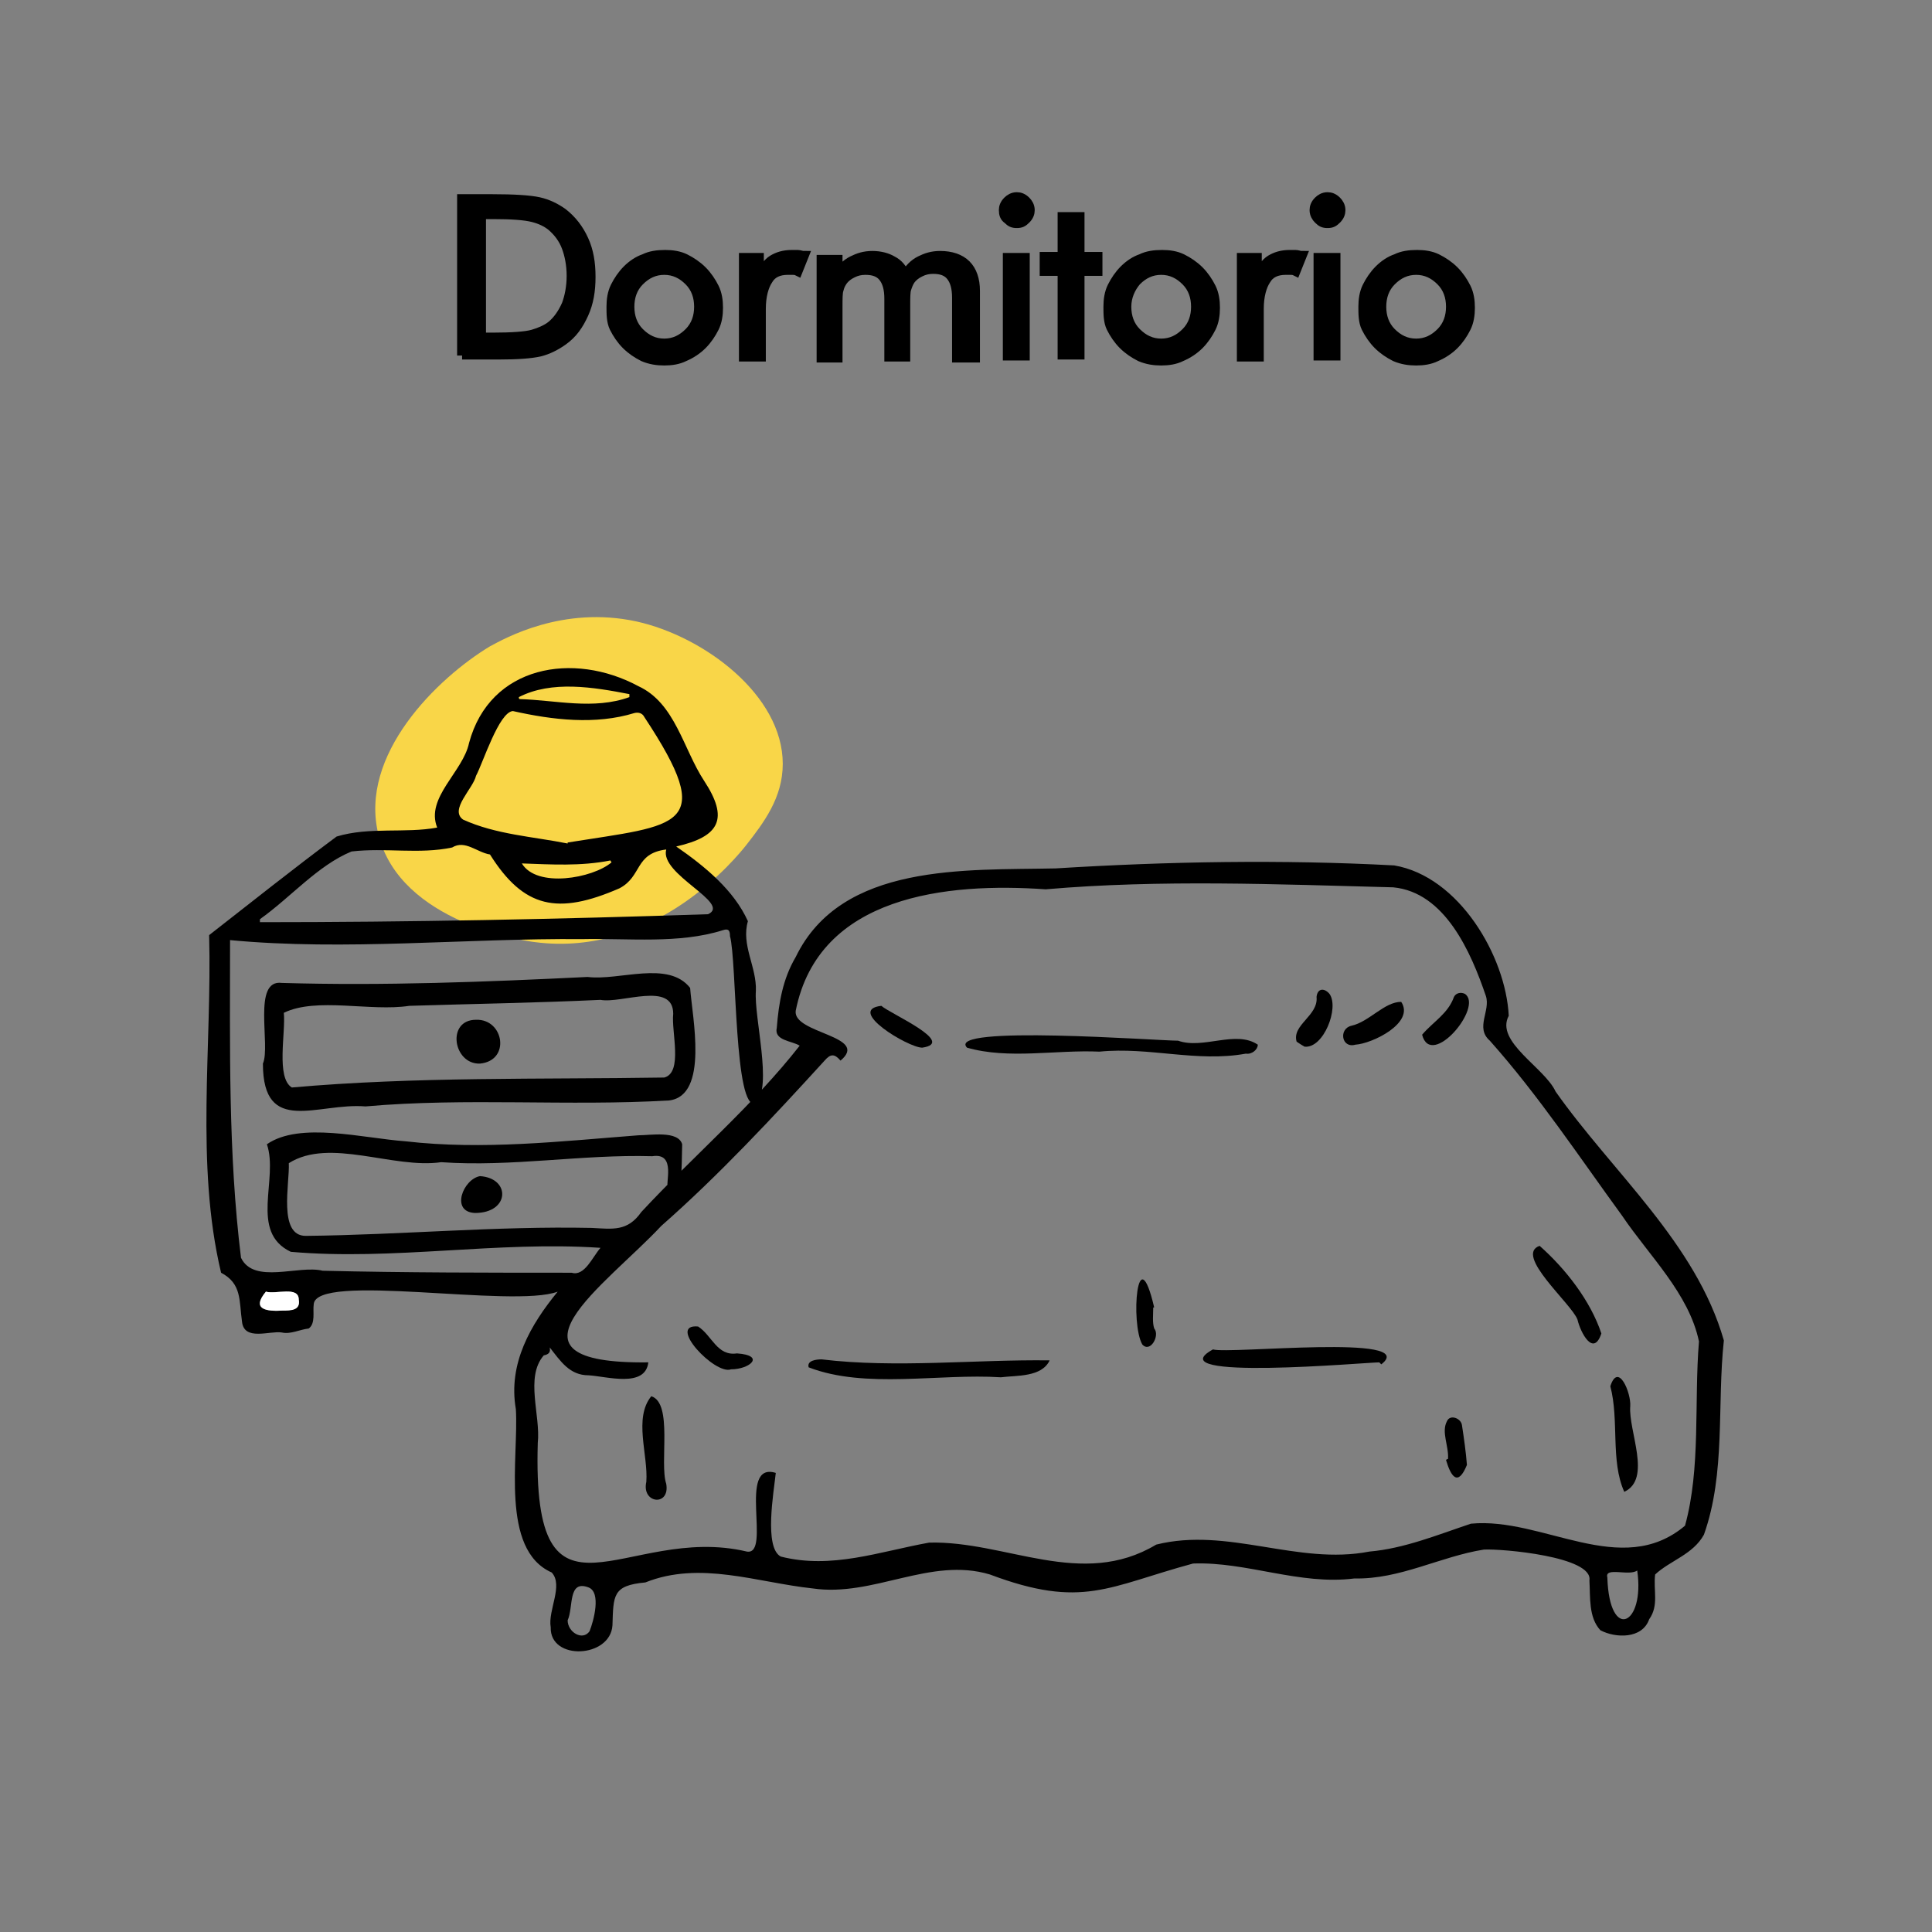 <?xml version="1.0" encoding="utf-8"?>
<!-- Generator: Adobe Illustrator 24.1.3, SVG Export Plug-In . SVG Version: 6.00 Build 0)  -->
<svg version="1.1" xmlns="http://www.w3.org/2000/svg" xmlns:xlink="http://www.w3.org/1999/xlink" x="0px" y="0px"
	 viewBox="0 0 194 194" style="enable-background:new 0 0 194 194;" xml:space="preserve">
<rect x="0" y="0" width="194" height="194" fill="#808080" stroke="none"/>
<style type="text/css">
	.st0{display:none;}
	.st1{display:inline;fill:#F4C3C3;}
	.st2{display:inline;opacity:0.5;fill:#F4C3C3;}
	.st3{display:inline;fill:none;stroke:#F4C3C3;stroke-miterlimit:10;}
	.st4{fill:#FFFFFF;}
	.st5{fill:#F9D648;}
	.st6{fill:#D3D8C5;}
	.st7{fill:#F2BABA;}
	.st8{fill:#B2DCC4;}
	.st9{fill:#BBC3DF;}
	.st10{fill:#CCCBCB;}
	.st11{fill:#E9B58B;}
	.st12{fill:#6FC28E;}
	.st13{opacity:0.44;fill:#AAACFF;}
	.st14{fill:none;}
	.st15{fill:#8E9BCB;}
	.st16{fill:#F5D9C6;}
	.st17{fill:#F7D8D8;}
	.st18{fill:#F9E385;}
	.st19{fill:#EDECED;}
	.st20{stroke:#000000;stroke-miterlimit:10;}
</style>
<g id="margins" class="st0">
	<rect class="st1" width="16" height="16"/>
	<rect x="178" class="st1" width="16" height="16"/>
	<rect y="178" class="st1" width="16" height="16"/>
	<rect x="178" y="178" class="st1" width="16" height="16"/>
	<rect x="16" y="16" class="st1" width="162" height="24"/>
	<rect x="16" y="40" class="st2" width="162" height="12"/>
	<line class="st3" x1="194" y1="178" x2="0" y2="178"/>
	<line class="st3" x1="194" y1="16" x2="0" y2="16"/>
	<line class="st3" x1="178" y1="0" x2="178" y2="194"/>
	<line class="st3" x1="16" y1="0" x2="16" y2="194"/>
</g>
<g id="dibujos">
	<g>
		<path class="st5" d="M49.2,64.9C43.9,68.1,36,75.8,38,83.8c2.2,8.9,14.8,10.7,15.7,10.8c12.2,1.6,20.4-8.7,21.2-9.7
			c1.8-2.3,3.7-4.8,3.7-8.2c0-6.9-7.9-12.8-14.7-14.3C56.5,60.8,50.7,64.1,49.2,64.9z"/>
		<path d="M43.9,83.1c-1.2-3,2.6-5.6,3.2-8.5c2.1-7.8,10.5-9.2,17-5.7c3.7,1.7,4.5,6.3,6.6,9.5c2.5,3.8,1.6,5.6-2.8,6.6
			c2.9,2,5.8,4.4,7.2,7.5c-0.7,2.4,0.9,4.6,0.8,7c-0.2,2.7,1.7,9.6,0,11.3c-2.2,0.9-1.9-14.3-2.6-16.8c0-0.5-0.1-0.8-0.7-0.6
			c-4.4,1.4-9.5,0.8-14.1,0.9c-11.7-0.1-23.8,1.2-35.4,0.1c0,10.6-0.2,21.4,1.1,31.9c1.3,2.7,5.8,0.7,8.2,1.3
			c8.3,0.2,16.8,0.2,25,0.2c1.3,0.4,2.1-1.6,2.9-2.5c-10.4-0.7-20.8,1.3-31.1,0.4c-4.2-2-1.2-7.3-2.4-10.8c3.3-2.3,9.7-0.6,13.9-0.3
			c7.8,0.9,15.6,0,23.4-0.6c1.2,0,4-0.5,4.4,0.9c-0.1,5.5-0.2,5.9-1.4,4.5c-0.4-0.4,0.9-3.7-1.6-3.3c-7.1-0.2-14.1,1.1-21.2,0.6
			c-4.8,0.7-11.2-2.5-15.3,0.1c0.1,2-1.1,7.3,1.7,7.3c9.6-0.1,19.1-1,28.7-0.8c2.1,0.1,3.6,0.4,5-1.6C69.7,116,75.6,111,80.3,105
			c-0.8-0.5-2.6-0.5-2.3-1.8c0.2-2.5,0.6-4.9,1.9-7.1c4.6-9.5,17.1-8.7,26.1-8.9c11.3-0.7,22.7-0.9,34-0.3
			c6.5,1.1,11.2,9.1,11.5,15.1c-1.4,2.6,3.6,5.2,4.7,7.6c5.7,8.1,14.1,15.2,16.9,25c-0.7,6.5,0.2,13.3-2,19.5c-1.1,2-3.4,2.6-4.9,4
			c-0.2,1.6,0.4,3.1-0.6,4.5c-0.7,2-3.4,1.9-4.9,1.1c-1.2-1.3-1-3.3-1.1-5c0.4-2.4-8.8-3.2-10.6-3.1c-4.4,0.7-8.4,3-13,2.9
			c-5.5,0.7-10.8-1.7-16.2-1.5c-8.5,2.3-11.1,4.6-20.4,1.1c-6-1.8-11.7,2.3-17.8,1.4c-5.6-0.6-11.3-2.8-16.8-0.6
			c-3.3,0.3-3.2,1.3-3.3,4.3c-0.2,3.3-6.3,3.6-6.2,0.2c-0.3-1.7,1.3-4.2,0.1-5.5c-5.2-2.3-3.3-11.6-3.6-16.4
			c-0.8-4.6,1.5-8.5,4.2-11.8c-4.5,1.7-24.4-2-24.5,1.3c-0.1,0.7,0.2,1.9-0.5,2.4c-0.9,0.1-1.8,0.6-2.7,0.4c-1.2-0.2-3.8,0.9-4-1.1
			c-0.3-2.1,0-3.8-2.1-4.9c-2.6-10.9-0.9-22.8-1.2-33.9c4.1-3.2,8.5-6.7,12.8-9.9C37.1,83,40.7,83.7,43.9,83.1z M84.4,106.5
			c-0.6-0.7-1-0.7-1.6,0c-5.2,5.7-10.6,11.5-16.4,16.6C60.9,129,49,137,65.1,136.8c-0.3,2.6-4.2,1.4-6,1.3c-1.9,0-2.8-1.4-3.9-2.8
			c0.1,0.5-0.1,0.7-0.6,0.8c-1.9,2.2-0.3,6-0.6,8.8c-0.6,20.4,8.8,8,21,10.9c2.5,0.4-1-9.1,2.9-7.9c-0.2,1.9-1.2,7.5,0.5,8.4
			c5.1,1.3,9.9-0.5,14.9-1.4c7.7-0.2,15.3,4.7,22.8,0.2c7.2-1.8,14.2,2.1,21.4,0.7c3.5-0.3,6.9-1.7,10.2-2.8
			c7.2-0.7,15.1,5.6,21.5,0.2c1.6-5.8,0.9-12.4,1.4-18.5c-1-4.8-5-8.6-7.7-12.6c-4.3-5.9-8.4-12.1-13.3-17.6c-1.5-1.3,0.1-3-0.4-4.5
			c-1.5-4.4-4.1-10.4-9.3-10.9c-11.6-0.3-23.4-0.8-34.9,0.2c-9.9-0.7-22.8,0.6-25.1,12.2C79.6,103.8,87.4,104,84.4,106.5z M57,84.7
			c0,0,0-0.1,0-0.1c11.2-1.8,15.1-1.4,7.7-12.6c-0.2-0.4-0.6-0.5-1-0.4c-3.9,1.2-8.2,0.7-12.2-0.2c-1.4,0.1-3,5.2-3.7,6.5
			c-0.3,1.3-2.7,3.4-1.3,4.4C49.8,83.8,53.5,84,57,84.7z M26.1,92.3c0,0.1,0,0.2,0,0.3c15,0,30-0.3,45-0.8c2.4-1.1-4.9-4-4.2-6.5
			c-3.2,0.4-2.4,2.7-4.7,3.9c-6.2,2.7-9.6,2-13-3.4c-1.3-0.2-2.5-1.5-3.8-0.7c-3.3,0.7-6.7,0-10.1,0.4
			C31.9,86.9,29.2,90.1,26.1,92.3z M52.1,70c0,0.1,0,0.2,0.1,0.2c3.6,0.1,7.4,1.1,11-0.2c0-0.1,0-0.2,0-0.3
			C59.6,69,55.4,68.3,52.1,70z M164.4,157.7c-0.8,0.6-3.3-0.4-3,0.7C161.6,164.9,165.2,163.2,164.4,157.7z M57,162.7
			C57,162.7,57.1,162.7,57,162.7c0,1.2,1.5,2.1,2.2,1.1c0.4-1,1.2-3.9-0.1-4.4C57,158.6,57.6,161.4,57,162.7z M61.4,86.6
			c0-0.1-0.1-0.1-0.1-0.2c-3,0.6-6,0.4-8.9,0.3C53.9,89.2,59.5,88.2,61.4,86.6z M28.4,131.6C28.4,131.6,28.4,131.6,28.4,131.6
			c0.8,0,1.8-0.1,1.6-1.1c0-1.4-2.4-0.5-3.3-0.8C25.2,131.5,26.7,131.7,28.4,131.6z"/>
		<path d="M26.4,106.8c0.8-1.8-1.1-8.5,1.9-8.1C38.5,99,48.8,98.6,59,98.1c3.2,0.4,8.1-1.7,10.3,1.1c0.2,2.9,1.9,10.8-2.1,11.3
			c-10.2,0.6-20.3-0.3-30.5,0.6C31.9,110.7,26.4,114.1,26.4,106.8z M67.6,101.8C67.6,101.8,67.6,101.8,67.6,101.8
			c0-3.3-5.2-1-7.3-1.4c-6.4,0.3-12.8,0.4-19.2,0.6c-3.9,0.6-9.3-0.9-12.6,0.7c0.2,2-0.8,6.5,0.8,7.5c12.4-1.1,24.9-0.8,37.4-1
			C68.6,107.7,67.4,103.6,67.6,101.8z"/>
		<path d="M47.7,121.8c-2.5-0.1-1.2-3.4,0.5-3.7C51.3,118.3,51.2,121.8,47.7,121.8z"/>
		<path class="st4" d="M28.4,131.6c-1.6,0.1-3.2-0.1-1.7-1.9c1,0.3,3.3-0.6,3.3,0.8C30.2,131.6,29.2,131.6,28.4,131.6
			C28.4,131.6,28.4,131.6,28.4,131.6z"/>
		<path d="M125.1,105.8c-4.9,0.9-9.7-0.7-14.7-0.2c-4.4-0.2-9.1,0.8-13.3-0.4c-2.2-2.3,19.1-0.7,21.2-0.7c2.5,0.9,5.8-1.1,8,0.4
			C126.3,105.4,125.7,105.9,125.1,105.8C125.1,105.8,125.1,105.8,125.1,105.8z"/>
		<path d="M100.5,138.3c-6.2-0.4-13.6,1.2-19.3-1c-0.2-0.7,0.8-0.8,1.3-0.8c7.5,0.9,15.4,0,22.9,0.1
			C104.6,138.3,102.1,138.1,100.5,138.3z"/>
		<path d="M138.5,136.8c-1.3,0-22.5,1.9-16.7-1.3c1.6,0.5,20.9-1.6,16.9,1.5C138.6,136.9,138.5,136.8,138.5,136.8z"/>
		<path d="M64.9,148.8c0.2-2.7-1.3-6.4,0.5-8.6c2.2,0.7,0.8,6.7,1.5,8.8C67.3,151.3,64.4,151,64.9,148.8
			C64.9,148.8,64.9,148.8,64.9,148.8z"/>
		<path d="M154.6,125.1c2.6,2.3,5.1,5.5,6.2,8.8c-0.8,2.4-2.1-0.1-2.4-1.4C157.8,130.9,152,126,154.6,125.1z"/>
		<path d="M163.1,149.8c-1.4-3.1-0.5-7.2-1.4-10.6c0.8-2.5,2.1,0.7,2,2C163.5,143.7,165.9,148.5,163.1,149.8z"/>
		<path d="M136.1,104.9c-1.4,0.4-1.7-1.6-0.4-1.9c1.8-0.4,3.3-2.4,5-2.4C142.1,102.7,137.8,104.8,136.1,104.9z"/>
		<path d="M92.6,105.2c-1.4,0-7.7-3.8-4.1-4.2C89.4,101.8,96.1,104.7,92.6,105.2z"/>
		<path d="M73.4,137.5c-1.6,0.6-6.5-4.6-3.3-4.3c1.4,0.9,1.9,3,3.9,2.7C76.9,136.1,75.3,137.5,73.4,137.5z"/>
		<path d="M142.8,103.9c1.1-1.3,2.6-2.1,3.2-3.8c0.2-0.4,0.7-0.5,1.1-0.3C149,101.1,143.7,107.4,142.8,103.9z"/>
		<path d="M130.2,104.6c-0.5-1.7,2.2-2.6,2-4.5c0.1-0.9,0.8-0.9,1.3-0.3c1,1.4-0.6,5.5-2.5,5.3C130.8,105,130.5,104.8,130.2,104.6z"
			/>
		<path d="M145.4,146.5c0.1-1.3-0.7-2.7-0.1-3.8c0.3-0.7,1.4-0.3,1.5,0.4c0.2,1.3,0.4,2.7,0.5,4c-0.9,2.2-1.6,1.2-2.1-0.5
			C145.3,146.5,145.4,146.5,145.4,146.5z"/>
		<path d="M115.8,131.3c0,0.7-0.1,1.5,0.1,2.1c0.6,0.7-0.4,2.5-1.2,1.6c-1.2-2.1-0.5-11,1.2-3.7
			C115.9,131.2,115.9,131.3,115.8,131.3z"/>
		<path d="M47.8,102.4c2.8-0.1,3.5,4.1,0.4,4.4C45.5,106.9,44.8,102.4,47.8,102.4z"/>
	</g>
</g>
<g id="textos">
	<g>
		<path class="st20" d="M46.4,35.7V20h3c2.2,0,3.8,0.1,4.7,0.3c0.9,0.2,1.7,0.6,2.4,1.1c0.9,0.7,1.6,1.6,2.1,2.7s0.7,2.3,0.7,3.7
			c0,1.4-0.2,2.6-0.7,3.7c-0.5,1.1-1.1,2-2.1,2.7c-0.7,0.5-1.5,0.9-2.3,1.1c-0.9,0.2-2.2,0.3-4.1,0.3h-0.7H46.4z M48.3,33.9h1.2
			c1.9,0,3.3-0.1,4-0.3c0.7-0.2,1.4-0.5,1.9-0.9c0.6-0.5,1.1-1.2,1.5-2.1c0.3-0.8,0.5-1.8,0.5-2.9c0-1.1-0.2-2.1-0.5-2.9
			c-0.3-0.8-0.8-1.5-1.5-2.1c-0.5-0.4-1.1-0.7-1.9-0.9c-0.8-0.2-2.1-0.3-4-0.3h-1.2V33.9z"/>
		<path class="st20" d="M61.4,30.8c0-0.7,0.1-1.4,0.4-2c0.3-0.6,0.7-1.2,1.2-1.7s1.1-0.9,1.7-1.1c0.6-0.3,1.3-0.4,2.1-0.4
			c0.7,0,1.4,0.1,2,0.4c0.6,0.3,1.2,0.7,1.7,1.2c0.5,0.5,0.9,1.1,1.2,1.7c0.3,0.6,0.4,1.3,0.4,2s-0.1,1.4-0.4,2
			c-0.3,0.6-0.7,1.2-1.2,1.7c-0.5,0.5-1.1,0.9-1.8,1.2c-0.6,0.3-1.3,0.4-2,0.4c-0.7,0-1.4-0.1-2.1-0.4c-0.6-0.3-1.2-0.7-1.7-1.2
			c-0.5-0.5-0.9-1.1-1.2-1.7S61.4,31.5,61.4,30.8z M63.2,30.8c0,1,0.3,1.9,1,2.6c0.7,0.7,1.5,1.1,2.5,1.1c1,0,1.8-0.4,2.5-1.1
			c0.7-0.7,1-1.6,1-2.6s-0.3-1.9-1-2.6c-0.7-0.7-1.5-1.1-2.5-1.1c-1,0-1.8,0.4-2.5,1.1C63.5,28.9,63.2,29.8,63.2,30.8z"/>
		<path class="st20" d="M74.7,35.7v-9.8h1.5v2c0.5-0.9,0.9-1.5,1.4-1.8s1.1-0.5,1.9-0.5c0.2,0,0.4,0,0.6,0c0.2,0,0.4,0.1,0.6,0.1
			l-0.6,1.5c-0.2-0.1-0.4-0.1-0.5-0.1c-0.2,0-0.3,0-0.5,0c-0.9,0-1.6,0.3-2,1c-0.4,0.6-0.7,1.6-0.7,2.9v4.8H74.7z"/>
		<path class="st20" d="M96.1,35.7v-5.8c0-1-0.2-1.7-0.6-2.2c-0.4-0.5-1-0.7-1.8-0.7c-0.5,0-0.9,0.1-1.3,0.3c-0.4,0.2-0.7,0.4-1,0.8
			c-0.2,0.3-0.3,0.6-0.4,0.9s-0.1,0.9-0.1,1.7v5.1h-1.6v-5.8c0-1-0.2-1.7-0.6-2.2c-0.4-0.5-1-0.7-1.8-0.7c-0.5,0-0.9,0.1-1.3,0.3
			c-0.4,0.2-0.7,0.4-1,0.8c-0.2,0.3-0.3,0.5-0.4,0.9c-0.1,0.3-0.1,0.9-0.1,1.7v5.1h-1.6v-9.8h1.6v1.5c0.4-0.6,0.9-1.1,1.5-1.4
			s1.2-0.5,2-0.5c0.8,0,1.5,0.2,2,0.5c0.6,0.3,1,0.8,1.3,1.5c0.4-0.7,0.9-1.2,1.5-1.5c0.6-0.3,1.2-0.5,2-0.5c1.1,0,2,0.3,2.6,0.9
			s0.9,1.5,0.9,2.6v6.7H96.1z"/>
		<path class="st20" d="M100.8,21.1c0-0.3,0.1-0.6,0.4-0.9c0.2-0.2,0.5-0.4,0.9-0.4c0.3,0,0.6,0.1,0.9,0.4c0.2,0.2,0.4,0.5,0.4,0.9
			c0,0.3-0.1,0.6-0.4,0.9s-0.5,0.4-0.9,0.4s-0.6-0.1-0.9-0.4C100.9,21.8,100.8,21.5,100.8,21.1z M101.2,35.7v-9.8h1.7v9.8H101.2z"/>
		<path class="st20" d="M106.7,27.2h-1.8v-1.4h1.8v-4h1.7v4h1.8v1.4h-1.8v8.4h-1.7V27.2z"/>
		<path class="st20" d="M111.3,30.8c0-0.7,0.1-1.4,0.4-2c0.3-0.6,0.7-1.2,1.2-1.7s1.1-0.9,1.7-1.1c0.6-0.3,1.3-0.4,2.1-0.4
			c0.7,0,1.4,0.1,2,0.4c0.6,0.3,1.2,0.7,1.7,1.2c0.5,0.5,0.9,1.1,1.2,1.7c0.3,0.6,0.4,1.3,0.4,2s-0.1,1.4-0.4,2
			c-0.3,0.6-0.7,1.2-1.2,1.7c-0.5,0.5-1.1,0.9-1.8,1.2c-0.6,0.3-1.3,0.4-2,0.4c-0.7,0-1.4-0.1-2.1-0.4c-0.6-0.3-1.2-0.7-1.7-1.2
			c-0.5-0.5-0.9-1.1-1.2-1.7S111.3,31.5,111.3,30.8z M113.1,30.8c0,1,0.3,1.9,1,2.6c0.7,0.7,1.5,1.1,2.5,1.1c1,0,1.8-0.4,2.5-1.1
			c0.7-0.7,1-1.6,1-2.6s-0.3-1.9-1-2.6c-0.7-0.7-1.5-1.1-2.5-1.1c-1,0-1.8,0.4-2.5,1.1C113.5,28.9,113.1,29.8,113.1,30.8z"/>
		<path class="st20" d="M124.7,35.7v-9.8h1.5v2c0.5-0.9,0.9-1.5,1.4-1.8s1.1-0.5,1.9-0.5c0.2,0,0.4,0,0.6,0c0.2,0,0.4,0.1,0.6,0.1
			l-0.6,1.5c-0.2-0.1-0.4-0.1-0.5-0.1c-0.2,0-0.3,0-0.5,0c-0.9,0-1.6,0.3-2,1c-0.4,0.6-0.7,1.6-0.7,2.9v4.8H124.7z"/>
		<path class="st20" d="M132,21.1c0-0.3,0.1-0.6,0.4-0.9c0.2-0.2,0.5-0.4,0.9-0.4c0.3,0,0.6,0.1,0.9,0.4c0.2,0.2,0.4,0.5,0.4,0.9
			c0,0.3-0.1,0.6-0.4,0.9s-0.5,0.4-0.9,0.4s-0.6-0.1-0.9-0.4C132.2,21.8,132,21.5,132,21.1z M132.4,35.7v-9.8h1.7v9.8H132.4z"/>
		<path class="st20" d="M136.9,30.8c0-0.7,0.1-1.4,0.4-2c0.3-0.6,0.7-1.2,1.2-1.7s1.1-0.9,1.7-1.1c0.6-0.3,1.3-0.4,2.1-0.4
			c0.7,0,1.4,0.1,2,0.4c0.6,0.3,1.2,0.7,1.7,1.2c0.5,0.5,0.9,1.1,1.2,1.7c0.3,0.6,0.4,1.3,0.4,2s-0.1,1.4-0.4,2
			c-0.3,0.6-0.7,1.2-1.2,1.7c-0.5,0.5-1.1,0.9-1.8,1.2c-0.6,0.3-1.3,0.4-2,0.4c-0.7,0-1.4-0.1-2.1-0.4c-0.6-0.3-1.2-0.7-1.7-1.2
			c-0.5-0.5-0.9-1.1-1.2-1.7S136.9,31.5,136.9,30.8z M138.7,30.8c0,1,0.3,1.9,1,2.6c0.7,0.7,1.5,1.1,2.5,1.1c1,0,1.8-0.4,2.5-1.1
			c0.7-0.7,1-1.6,1-2.6s-0.3-1.9-1-2.6c-0.7-0.7-1.5-1.1-2.5-1.1c-1,0-1.8,0.4-2.5,1.1C139,28.9,138.7,29.8,138.7,30.8z"/>
	</g>
</g>
</svg>
